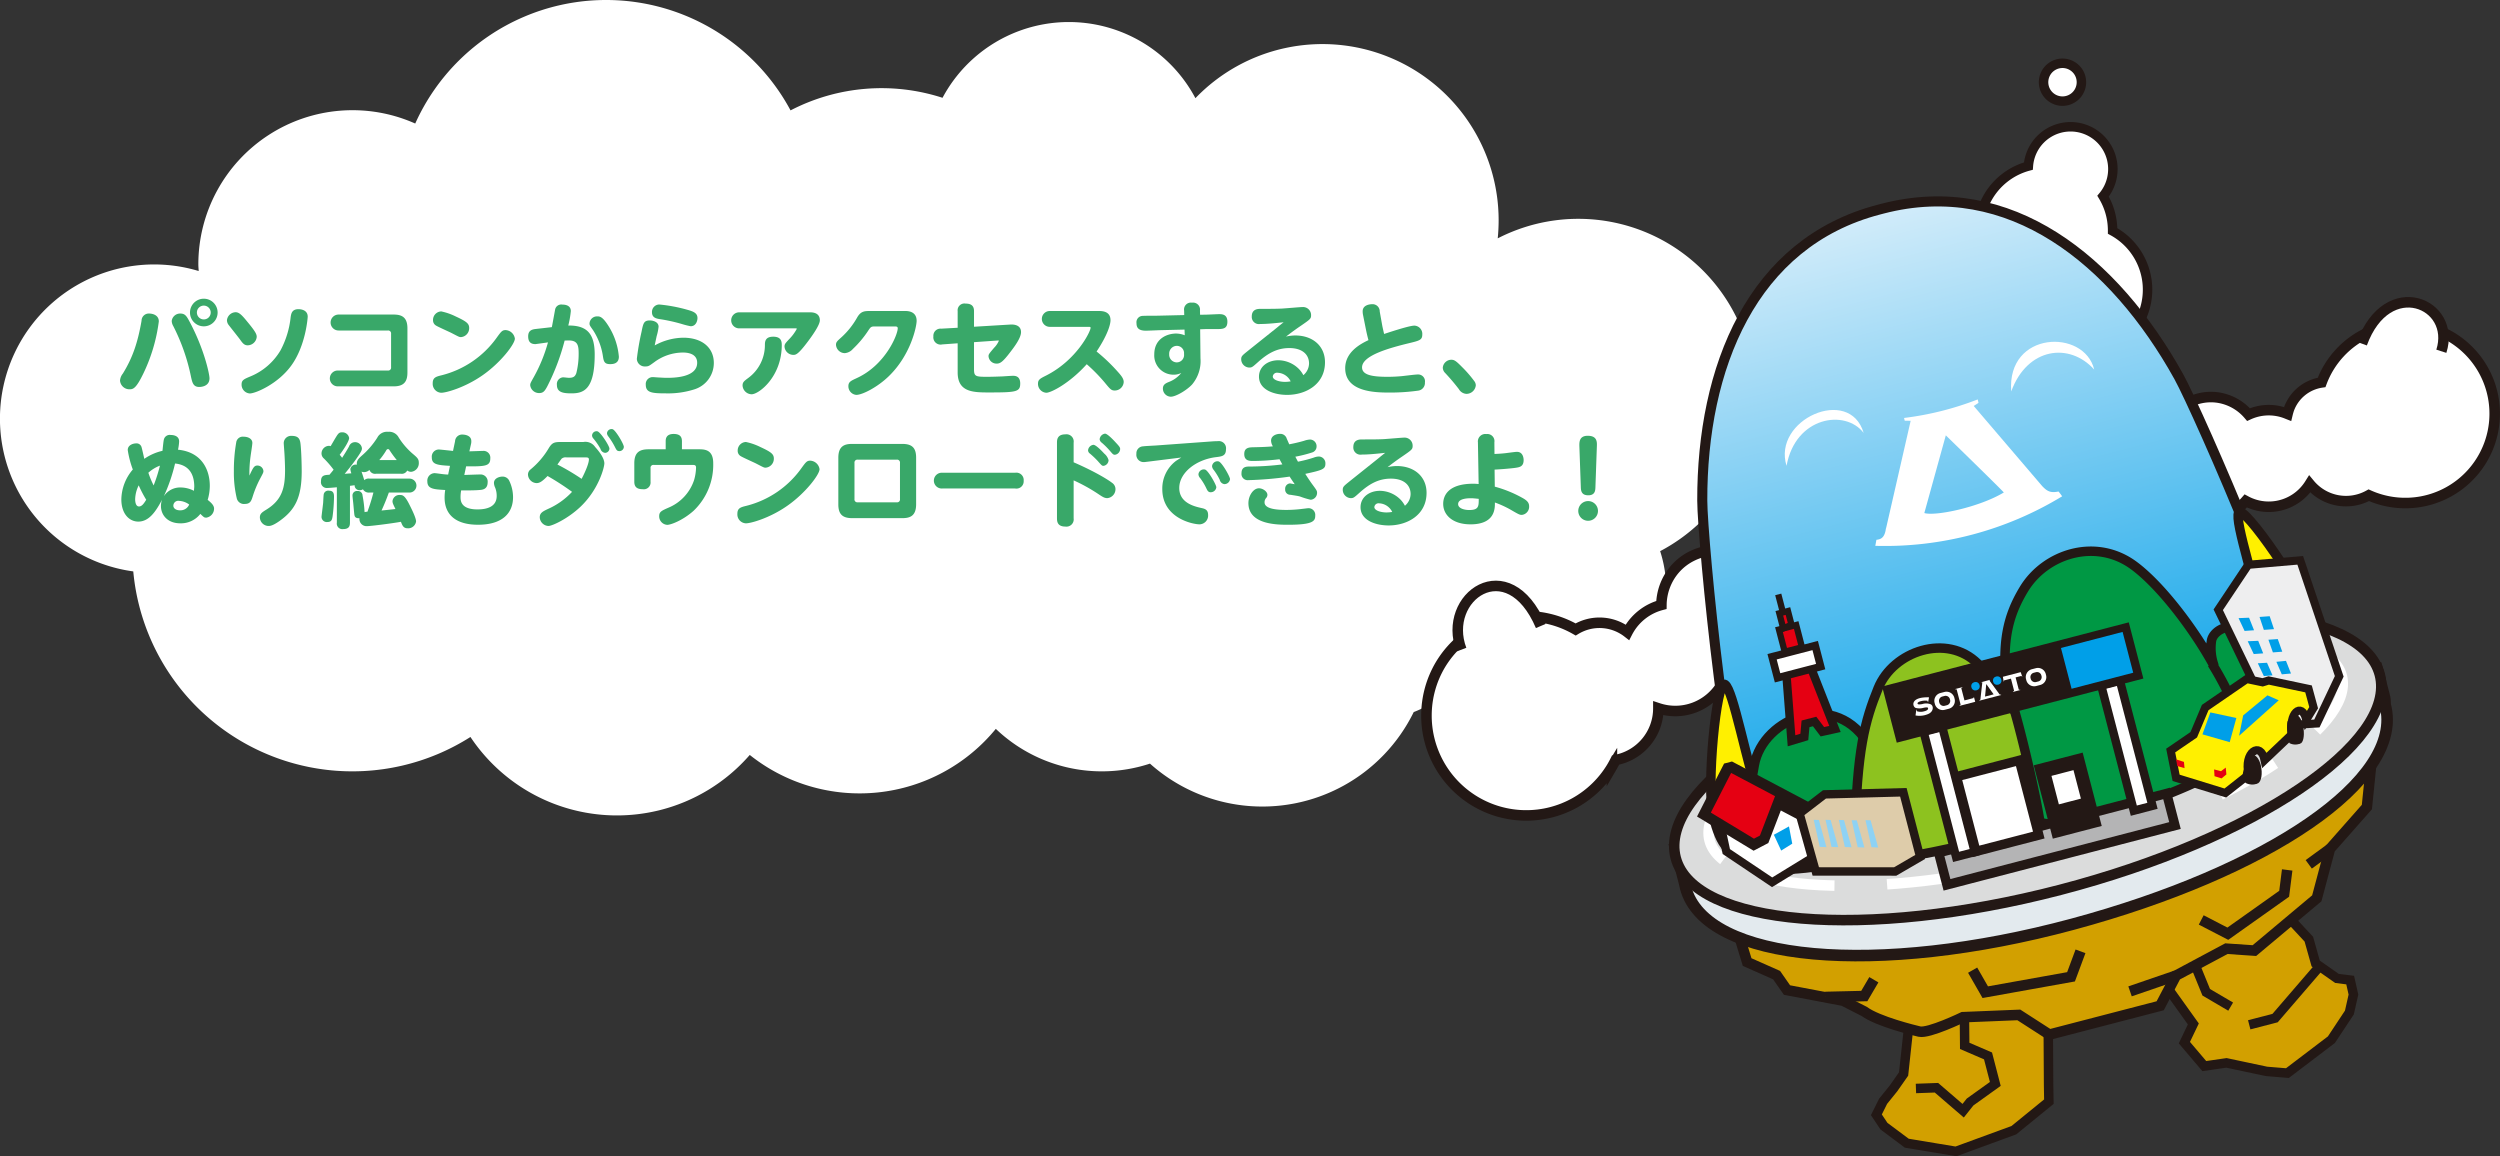 <svg id="レイヤー_1" data-name="レイヤー 1" xmlns="http://www.w3.org/2000/svg" xmlns:xlink="http://www.w3.org/1999/xlink" viewBox="0 0 689.274 318.792"><rect x="0" y="0" width="689.274" height="318.792" fill="#333333" stroke="none"/><defs><linearGradient id="linear-gradient" x1="603.891" y1="636.68" x2="603.891" y2="465.732" gradientTransform="matrix(0.968, -0.252, 0.252, 0.968, -174.689, 94.067)" gradientUnits="userSpaceOnUse"><stop offset="0" stop-color="#009fe8"/><stop offset="1" stop-color="#d2ecfa"/></linearGradient></defs><title>ベクトルスマートオブジェクト</title><path d="M492.137,444.094a48.558,48.558,0,0,0-70.782-43.224c0.162-1.626.249-3.278,0.249-4.954a48.577,48.577,0,0,0-83.601-33.693,39.489,39.489,0,0,0-69.723-.104,54.456,54.456,0,0,0-41.902,3.468,57.694,57.694,0,0,0-103.479,3.627,42.505,42.505,0,0,0-59.798,38.855c0,0.608.069,1.205,0.096,1.808A42.512,42.512,0,1,0,45.161,492.697a60.658,60.658,0,0,0,92.96,45.648,48.537,48.537,0,0,0,77.013,4.954,48.546,48.546,0,0,0,67.839-7.191,42.338,42.338,0,0,0,42.5,9.581A46.465,46.465,0,0,0,398.193,531.476a26.372,26.372,0,0,0,10.546-7.381,35.343,35.343,0,0,0,57.398-36.985A48.575,48.575,0,0,0,492.137,444.094Z" transform="translate(-8.416 -335.153)" style="fill:#fff"/><path d="M52.204,423.782a46.643,46.643,0,0,1-4.256,14.336c-1.988,4.116-2.8,4.368-3.808,4.368a2.601,2.601,0,0,1-2.632-2.408,3.485,3.485,0,0,1,.784-1.932c2.856-4.648,4.144-8.848,5.152-14.56a1.984,1.984,0,0,1,2.044-1.988C50.552,421.599,52.204,422.047,52.204,423.782Zm8.568,0.225c4.06,7.672,5.404,14.42,5.404,15.428,0,2.408-2.632,2.408-2.828,2.408-1.624,0-1.904-1.177-2.24-2.66A54.471,54.471,0,0,0,56.18,425.043a3.073,3.073,0,0,1-.42-1.4,2.336,2.336,0,0,1,2.352-2.044C59.484,421.599,59.876,422.326,60.772,424.007Zm7.644-2.688a3.808,3.808,0,1,1-3.808-3.808A3.812,3.812,0,0,1,68.416,421.319Zm-5.712,0a1.904,1.904,0,1,0,1.904-1.904A1.888,1.888,0,0,0,62.704,421.319Z" transform="translate(-8.416 -335.153)" style="fill:#39a869"/><path d="M73.373,421.235c1.12,0,1.988,1.091,3.724,3.219,1.848,2.269,2.1,2.94,2.1,3.584a2.547,2.547,0,0,1-2.492,2.324c-0.98,0-1.456-.672-2.128-1.624-0.476-.644-2.66-3.388-3.108-3.976a2.139,2.139,0,0,1-.476-1.372A2.473,2.473,0,0,1,73.373,421.235Zm1.652,19.908c0-1.176.644-1.456,2.38-2.185a17.237,17.237,0,0,0,8.344-7.195,24.856,24.856,0,0,0,2.8-9.156c0.14-.952.336-2.211,2.156-2.211,0.42,0,2.548.084,2.548,2.072,0,0.14-.476,7.924-4.564,13.523-3.724,5.097-9.884,7.645-11.396,7.645A2.432,2.432,0,0,1,75.024,441.143Z" transform="translate(-8.416 -335.153)" style="fill:#39a869"/><path d="M116.94,421.879c2.212,0,3.808.699,3.808,3.808v12.18c0,2.66-1.12,3.809-3.808,3.809h-15.4a2.184,2.184,0,1,1,0-4.368h13.804a0.789,0.789,0,0,0,.896-0.896V427.171a0.799,0.799,0,0,0-.896-0.896H101.764a2.198,2.198,0,0,1,0-4.396h15.176Z" transform="translate(-8.416 -335.153)" style="fill:#39a869"/><path d="M150.372,428.515c0,1.483-3.892,6.607-8.876,10.08-4.872,3.416-10.08,4.844-11.396,4.844a2.45,2.45,0,0,1-2.38-2.632c0-1.596.952-1.82,2.548-2.212A26.629,26.629,0,0,0,145.276,428.375c1.316-1.82,1.596-2.213,2.548-2.213A2.733,2.733,0,0,1,150.372,428.515Zm-16.296-6.104c2.968,1.372,3.696,1.96,3.696,3.164a2.463,2.463,0,0,1-2.24,2.521c-0.476,0-.504-0.028-2.716-1.176-0.672-.336-3.64-1.652-4.2-2.017a1.667,1.667,0,0,1-.812-1.483,2.352,2.352,0,0,1,2.268-2.408A16.735,16.735,0,0,1,134.076,422.41Z" transform="translate(-8.416 -335.153)" style="fill:#39a869"/><path d="M160.564,425.351c0.168-.784.896-4.844,0.924-4.956a1.727,1.727,0,0,1,1.988-1.26c0.364,0,2.324,0,2.324,1.792a26.827,26.827,0,0,1-.7,3.976c5.264-.056,7.28,2.353,7.28,8.008,0,9.828-3.192,10.696-6.44,10.696-2.324,0-3.976-.308-3.976-2.324a1.856,1.856,0,0,1,1.708-2.1c0.252,0,1.344.14,1.568,0.14,1.316,0,1.736-.392,2.072-1.288a21.643,21.643,0,0,0,.644-5.403c0-2.212-.252-3.612-2.716-3.612-0.476,0-.952.028-1.148,0.028a61.304,61.304,0,0,1-4.872,12.796c-0.56.979-.952,1.68-2.128,1.68a2.456,2.456,0,0,1-2.492-2.128c0-.532.056-0.616,0.98-2.268a43.022,43.022,0,0,0,3.92-9.576c-0.364.056-3.388,0.476-3.472,0.476-1.484,0-1.988-.84-1.988-2.156,0-1.792,1.316-1.932,2.324-2.044Zm15.848,0.056a18.761,18.761,0,0,1,2.632,8.092c0,2.045-1.82,2.045-2.436,2.045-1.652,0-1.764-.841-2.016-2.521a18.069,18.069,0,0,0-2.66-6.832c-0.896-1.26-.98-1.399-0.98-1.848a2.068,2.068,0,0,1,2.156-1.96C173.808,422.383,174.62,422.438,176.412,425.406Z" transform="translate(-8.416 -335.153)" style="fill:#39a869"/><path d="M196.824,428.263c5.124,0,8.4,2.716,8.4,6.972a7.609,7.609,0,0,1-5.404,7.28,23.818,23.818,0,0,1-7.84,1.092c-3.752,0-5.516-.168-5.516-2.38a1.906,1.906,0,0,1,1.96-2.1c0.28,0,1.484.111,1.736,0.111,0.196,0,1.148.084,2.128,0.084,1.624,0,8.344,0,8.344-4.144,0-2.772-3.136-2.828-3.976-2.828a13.31,13.31,0,0,0-7.812,2.632c-1.428,1.036-1.624,1.204-2.464,1.204a2.18,2.18,0,0,1-2.38-2.1,70.529,70.529,0,0,1,1.288-7.42c0.476-2.353.616-3.164,2.296-3.164,0.868,0,2.408.392,2.408,1.735a14.213,14.213,0,0,1-.532,2.604c-0.028.168-.308,1.372-0.532,2.548A16.673,16.673,0,0,1,196.824,428.263Zm-6.636-9.156a42.882,42.882,0,0,1,7.84,1.484c1.708,0.476,2.688.952,2.688,2.268,0,0.672-.364,2.24-1.876,2.24a22.126,22.126,0,0,1-2.436-.616,46.083,46.083,0,0,0-6.272-1.372c-0.868-.168-1.96-0.42-1.96-1.875A2.042,2.042,0,0,1,190.188,419.107Z" transform="translate(-8.416 -335.153)" style="fill:#39a869"/><path d="M231.712,421.263c0.588,0,2.744,0,2.744,2.212,0,1.26-1.988,4.088-3.248,5.768-2.8,3.752-3.416,3.752-4.088,3.752a2.454,2.454,0,0,1-2.408-2.268c0-.7.224-0.924,1.316-2.1a12.386,12.386,0,0,0,2.072-2.801c0-.14-0.168-0.14-0.252-0.14h-15.624a2.212,2.212,0,1,1,0-4.424H231.712Zm-18.564,20.188c0-.924.42-1.231,1.624-2.128a11.256,11.256,0,0,0,4.536-8.987c0-.925.028-2.353,2.296-2.353,2.212,0,2.352,1.344,2.352,2.296,0,8.736-6.3,13.58-8.316,13.58A2.561,2.561,0,0,1,213.148,441.45Z" transform="translate(-8.416 -335.153)" style="fill:#39a869"/><path d="M257.976,420.899c0.616,0,3.164,0,3.164,2.715,0,1.568-1.624,9.408-7.672,15.26-3.108,3.024-7.28,5.152-8.96,5.152a2.378,2.378,0,0,1-2.184-2.38c0-1.204.672-1.484,2.296-2.24,7.896-3.611,11.312-11.956,11.312-13.748,0-.504-0.476-0.504-0.868-0.504h-5.264c-1.232,0-1.288.084-2.072,1.26a28.284,28.284,0,0,1-4.172,4.956,3.303,3.303,0,0,1-2.212,1.148,2.452,2.452,0,0,1-2.436-2.296c0-.729.308-1.008,1.4-1.988a21.721,21.721,0,0,0,4.48-5.628c1.008-1.68,1.988-1.708,3.64-1.708h9.548Z" transform="translate(-8.416 -335.153)" style="fill:#39a869"/><path d="M276.96,436.971c0,1.96.448,2.071,3.584,2.071,1.624,0,3.5-.084,4.284-0.111,0.476-.028,2.464-0.168,2.884-0.168,0.7,0,1.988.14,1.988,2.128,0,2.324-1.12,2.464-8.708,2.464-4.34,0-8.54-.112-8.54-5.516v-8.036l-4.256.308a1.999,1.999,0,0,1-2.436-2.212,1.958,1.958,0,0,1,2.156-2.128l4.536-.252v-4.592a1.874,1.874,0,0,1,2.184-2.072c1.708,0,2.324.756,2.324,2.072v4.312l9.268-.56c0.224,0,.84-0.057,1.008-0.057,0.476,0,2.688,0,2.688,2.101,0,1.624-1.876,4.088-2.884,5.404-2.156,2.855-2.884,3.275-3.836,3.275a2.206,2.206,0,0,1-2.24-2.016c0-.561.168-0.729,1.54-2.353a6.249,6.249,0,0,0,1.288-1.876c0-.14-0.056-0.14-0.448-0.111l-6.384.447v7.477Z" transform="translate(-8.416 -335.153)" style="fill:#39a869"/><path d="M297.848,425.267a2.184,2.184,0,0,1,0-4.368h13.412c0.952,0,3.332,0,3.332,2.547,0,1.316-.952,4.284-3.836,8.624a48.749,48.749,0,0,1,5.712,5.433c1.036,1.147,1.765,2.016,1.765,2.968a2.48,2.48,0,0,1-2.437,2.352c-0.979,0-1.26-.336-2.716-2.1a46.099,46.099,0,0,0-5.04-5.152c-4.704,5.236-9.828,7.868-11.144,7.868a2.451,2.451,0,0,1-2.296-2.464c0-1.148.532-1.428,2.324-2.324,8.343-4.256,12.18-12.096,12.18-13.132,0-.252-0.253-0.252-0.645-0.252H297.848Z" transform="translate(-8.416 -335.153)" style="fill:#39a869"/><path d="M339.399,433.919a10.006,10.006,0,0,1-2.323,7.252c-1.513,1.624-4.509,3.359-5.853,3.359A2.235,2.235,0,0,1,329.04,442.263c0-1.092.812-1.456,1.624-1.792a7.998,7.998,0,0,0,3.443-2.492,4.71,4.71,0,0,1-2.323.476,5.295,5.295,0,0,1-5.124-5.6c0-4.479,3.752-5.74,5.991-5.74a6.699,6.699,0,0,1,2.408.477l-0.056-1.568-6.972.168c-0.588.028-3.388,0.14-3.64,0.14-2.156,0-2.633-.896-2.633-2.1a1.749,1.749,0,0,1,1.792-1.988c0.7-.056,3.668-0.027,4.284-0.056l7.084-.168-0.028-1.232a1.897,1.897,0,0,1,2.185-2.184,1.92,1.92,0,0,1,2.184,2.156l0.028,1.176,1.54-.028c0.588,0,3.191-.14,3.695-0.14,0.756,0,2.296,0,2.296,2.072,0,2.044-1.287,2.044-3.136,2.044h-2.828l-1.54.056Zm-6.523-3.416a2.148,2.148,0,0,0-2.101,2.296,2.124,2.124,0,0,0,2.101,2.268,2.047,2.047,0,0,0,1.988-2.324A2.017,2.017,0,0,0,332.876,430.503Z" transform="translate(-8.416 -335.153)" style="fill:#39a869"/><path d="M355.864,424.482a1.977,1.977,0,0,1-2.324-2.072c0-2.1,1.765-2.1,2.437-2.1,1.987,0,4.396,0,5.936-.084,1.344-.084,5.096-0.42,5.685-0.42a2.222,2.222,0,0,1,2.296,2.296c0,0.924-.28,1.12-2.716,2.8-1.933,1.316-2.66,1.876-4.2,3.052a11.8,11.8,0,0,1,2.576-.308c4.703,0,8.176,2.828,8.176,7.392,0,6.076-5.265,8.988-10.473,8.988-3.416,0-7.728-1.315-7.728-5.04,0-2.716,2.38-4.508,5.348-4.508a8.107,8.107,0,0,1,5.74,2.492,7.453,7.453,0,0,1,1.148,1.624,4.307,4.307,0,0,0,1.567-3.221c0-2.464-1.848-4.256-5.432-4.256-3.36,0-5.908,1.429-8.568,3.809-1.567,1.399-1.735,1.567-2.491,1.567a2.306,2.306,0,0,1-2.213-2.296c0-.84.309-1.063,1.904-2.352,1.288-1.036,6.944-5.544,8.092-6.468,0.561-.477,1.624-1.316,1.708-1.372C360.177,424.23,357.908,424.482,355.864,424.482Zm4.788,13.44a1.158,1.158,0,0,0-1.316,1.035c0,0.952,1.792,1.484,3.389,1.484a10.077,10.077,0,0,0,1.54-.14A4.202,4.202,0,0,0,360.652,437.923Z" transform="translate(-8.416 -335.153)" style="fill:#39a869"/><path d="M389.548,425.099c0.057,0.28.309,1.399,0.477,2.128,0.224-.056,6.775-2.296,8.344-2.296a2.278,2.278,0,0,1,2.185,2.464c0,1.484-.784,1.68-3.557,2.352-5.403,1.316-13.048,3.389-13.048,6.692,0,2.1,2.772,2.604,7.028,2.604,1.428,0,2.8-.084,3.752-0.168,0.672-.056,3.836-0.476,4.563-0.476a1.888,1.888,0,0,1,1.988,2.184,2.136,2.136,0,0,1-1.82,2.269,55.669,55.669,0,0,1-7.979.532c-3.92,0-12.18-.141-12.18-6.721,0-4.424,4.144-6.664,6.411-7.728-0.252-.924-0.476-1.876-0.672-2.828l-0.812-4.06a4.996,4.996,0,0,1-.112-1.064c0-1.876,2.269-1.96,2.632-1.96a1.97,1.97,0,0,1,2.072,2.016Z" transform="translate(-8.416 -335.153)" style="fill:#39a869"/><path d="M412.704,443.746a2.574,2.574,0,0,1-2.071-1.315,58.249,58.249,0,0,0-3.78-4.452,2.104,2.104,0,0,1-.645-1.484,2.392,2.392,0,0,1,2.353-2.155c0.784,0,1.26.279,2.912,1.96a32.347,32.347,0,0,1,3.388,3.892,1.99,1.99,0,0,1,.448,1.176A2.599,2.599,0,0,1,412.704,443.746Z" transform="translate(-8.416 -335.153)" style="fill:#39a869"/><path d="M46.548,478.963c-2.436,0-4.676-2.072-4.676-6.133a13.005,13.005,0,0,1,3.164-8.231,26.348,26.348,0,0,1-1.4-5.376c0-1.4,1.54-1.82,2.268-1.82a1.424,1.424,0,0,1,1.54,1.036c0.14,0.448.644,2.716,0.756,3.22a14.282,14.282,0,0,1,5.012-2.212c0.056-.447.252-2.66,0.392-3.136a1.66,1.66,0,0,1,1.876-1.232c0.42,0,2.324.057,2.324,1.792a14.277,14.277,0,0,1-.308,2.269c6.776,0.672,8.764,5.824,8.764,9.939a13.539,13.539,0,0,1-.588,3.893c0.84,0.672,1.764,1.456,1.764,2.408a2.518,2.518,0,0,1-2.128,2.491c-0.56,0-.616-0.027-1.652-1.036a6.8,6.8,0,0,1-5.516,2.604c-3.612,0-5.348-2.38-5.348-4.76a5.11,5.11,0,0,1,.308-1.765C51.364,476.219,49.488,478.963,46.548,478.963Zm0.112-9.996a9.062,9.062,0,0,0-.98,3.808c0,0.448.056,2.016,1.064,2.016,0.812,0,1.372-.867,1.988-1.848A32.943,32.943,0,0,1,46.66,468.967Zm2.66-3.473a25.225,25.225,0,0,0,1.456,3.5,42.657,42.657,0,0,0,1.736-5.46A9.892,9.892,0,0,0,49.32,465.494Zm8.904,4.061a7.997,7.997,0,0,1,3.668.924c0-.168.084-0.98,0.084-1.12,0-3.528-1.484-6.02-5.292-6.412a47.447,47.447,0,0,1-3.108,9.044A5.35,5.35,0,0,1,58.224,469.555ZM57.833,473.25a1.364,1.364,0,0,0-1.624,1.316c0,0.784.784,1.288,1.82,1.288a2.609,2.609,0,0,0,2.548-1.596A5.127,5.127,0,0,0,57.833,473.25Z" transform="translate(-8.416 -335.153)" style="fill:#39a869"/><path d="M79.392,463.507a1.66,1.66,0,0,1,1.652,1.512c0,0.392-.084.56-0.952,2.184a29,29,0,0,0-1.988,4.788c-0.392,1.232-.672,2.101-2.184,2.101a2.02,2.02,0,0,1-2.24-1.624,30.458,30.458,0,0,1-.784-7.364,44.352,44.352,0,0,1,.644-7.924,1.825,1.825,0,0,1,2.044-1.624c1.26,0,2.408.588,2.408,1.708,0,0.56-.42,3.08-0.476,3.584a34.757,34.757,0,0,0-.336,5.432C78.216,464.066,78.496,463.507,79.392,463.507Zm11.9-5.796c0.252,2.436.308,6.384,0.308,7.336,0,7.14-1.736,10.64-6.076,13.72-1.96,1.4-2.716,1.4-3.052,1.4a2.425,2.425,0,0,1-2.408-2.353c0-1.036.616-1.428,1.792-2.156,4.424-2.716,5.152-6.16,5.152-10.892,0-1.092-.084-3.5-0.196-4.984-0.112-1.567-.168-2.268-0.168-2.464a2.026,2.026,0,0,1,2.212-1.988C90.816,455.33,91.152,456.311,91.292,457.711Z" transform="translate(-8.416 -335.153)" style="fill:#39a869"/><path d="M101.289,469.498c-1.232.112-2.212,0.196-2.688,0.196a1.597,1.597,0,0,1-1.68-1.848c0-1.68.98-1.736,2.324-1.792,0.28-.336.56-0.645,1.148-1.4a26.878,26.878,0,0,0-2.66-3.08,1.81,1.81,0,0,1-.672-1.372,2.129,2.129,0,0,1,1.988-2.128,1.925,1.925,0,0,1,.532.084c0.196-.336,1.176-2.016,1.4-2.38,0.7-1.147.952-1.428,1.708-1.428a1.879,1.879,0,0,1,1.988,1.568c0,0.951-1.848,3.64-2.604,4.619,0.308,0.364.448,0.532,0.672,0.841,0.84-1.316,1.344-2.128,1.904-3.137a1.713,1.713,0,0,1,1.54-1.176,1.899,1.899,0,0,1,2.016,1.68c0,0.364,0,.673-1.204,2.408-1.12,1.652-2.268,3.08-3.556,4.648,0.252-.028,1.54-0.141,1.848-0.141a4.395,4.395,0,0,1-.28-1.176,1.491,1.491,0,0,1,1.792-1.204c-0.14-1.12.504-1.708,1.26-2.407a22.46,22.46,0,0,0,4.368-5.04,3,3,0,0,1,2.996-1.624,2.945,2.945,0,0,1,2.912,1.567,20.084,20.084,0,0,0,3.696,4.34c1.428,1.204,1.848,1.568,1.848,2.604a2.376,2.376,0,0,1-2.1,2.52,1.729,1.729,0,0,1-1.092-.363,1.693,1.693,0,0,1-1.764.896h-6.832a1.638,1.638,0,0,1-1.82-1.063,2.188,2.188,0,0,1-1.456.615,2.087,2.087,0,0,1-.728-0.14c0.28,0.812.616,1.904,0.756,2.352a1.77,1.77,0,0,1,1.484-.42h10.892a1.92,1.92,0,1,1,0,3.836h-5.6c-0.7,1.933-1.204,3.164-2.016,4.956,2.436-.252,2.716-0.279,3.836-0.42-0.728-1.483-.812-1.708-0.812-2.184a1.909,1.909,0,0,1,2.044-1.68c0.784,0,1.372.14,2.66,2.743,0.56,1.12,1.792,3.557,1.792,4.564a2.196,2.196,0,0,1-2.324,1.876c-1.148,0-1.456-.756-1.848-1.792-2.072.392-8.316,1.204-9.464,1.204a1.942,1.942,0,0,1-1.96-2.185c-1.008.028-1.288-.308-1.4-0.896-0.056-.224-0.28-2.856-0.336-3.388-0.028-.28-0.196-1.652-0.196-1.96a1.213,1.213,0,0,1,1.344-1.261,1.289,1.289,0,0,1,1.428,1.232,33.813,33.813,0,0,1,.56,4.592,2.934,2.934,0,0,1,.784-0.112,49.456,49.456,0,0,0,1.652-5.292h-1.036a1.846,1.846,0,0,1-1.848-.896,1.62,1.62,0,0,1-.952.252,1.328,1.328,0,0,1-1.344-1.372c-0.56.084-.868,0.112-1.288,0.168v10.164c0,1.036-.336,1.765-1.904,1.765a1.529,1.529,0,0,1-1.708-1.765V469.498Zm-0.784,2.744a45.383,45.383,0,0,1-.392,5.292c-0.14.812-.252,1.54-1.4,1.54a1.448,1.448,0,0,1-1.652-1.399c0-.252.392-3.248,0.448-3.864,0.028-.336.084-1.876,0.14-2.184a1.263,1.263,0,0,1,1.54-1.177C100.504,470.45,100.504,471.515,100.504,472.242Zm17.304-10.248a28.81,28.81,0,0,1-1.988-2.716,0.525,0.525,0,0,0-.448-0.308,0.659,0.659,0,0,0-.504.42,19.172,19.172,0,0,1-1.876,2.604h4.816Z" transform="translate(-8.416 -335.153)" style="fill:#39a869"/><path d="M136.428,466.11c0.672-.028,3.724-0.14,4.34-0.14a1.952,1.952,0,0,1,2.1,2.128c0,1.988-1.456,2.1-2.296,2.156-1.652.14-4.004,0.111-5.012,0.111a9.629,9.629,0,0,0-.168,1.849c0,1.063.14,3.388,4.676,3.388,2.52,0,5.292-.672,5.292-3.724a6.046,6.046,0,0,0-.42-2.269,3.326,3.326,0,0,1-.336-1.288c0-1.372,1.596-1.764,2.296-1.764a2.002,2.002,0,0,1,1.96,1.231,10.502,10.502,0,0,1,1.008,4.425c0,4.396-2.912,7.616-9.66,7.616-6.272,0-9.212-2.912-9.212-7.448a12.814,12.814,0,0,1,.168-2.128c-3.192-.196-4.928-0.28-4.928-2.408a2.063,2.063,0,0,1,1.988-2.24c0.336,0,1.82.224,2.1,0.252,0.7,0.084.98,0.112,1.652,0.14l0.504-2.407c-3.668-.196-5.012-0.448-5.012-2.353a1.96,1.96,0,0,1,1.904-2.155c0.392,0,3.332.336,3.948,0.392l0.56-2.66a1.934,1.934,0,0,1,2.044-1.848c0.644,0,2.436.224,2.436,1.792a2.836,2.836,0,0,1-.084.84l-0.448,1.988c0.588,0,3.192-.112,3.724-0.112a1.864,1.864,0,0,1,2.044,2.044c0,2.184-1.428,2.24-6.664,2.212Z" transform="translate(-8.416 -335.153)" style="fill:#39a869"/><path d="M169.272,457.011a3.233,3.233,0,0,1,3.22,1.372c0.476,0.531,2.548,2.8,2.548,4.536,0,1.035-1.512,7.084-6.496,11.871-3.556,3.416-7.924,5.377-8.904,5.377a2.498,2.498,0,0,1-2.408-2.381c0-1.204.812-1.624,2.296-2.323a20.261,20.261,0,0,0,6.608-4.704,71.683,71.683,0,0,0-6.748-4.368c-1.4,1.428-2.156,1.96-3.024,1.96a2.469,2.469,0,0,1-2.38-2.353,1.796,1.796,0,0,1,.728-1.428,22.269,22.269,0,0,0,4.984-5.824c0.98-1.624,1.596-1.735,3.584-1.735h5.992Zm-4.62,4.256a1.724,1.724,0,0,0-1.372.336c-0.14.14-1.092,1.512-1.176,1.624a64.503,64.503,0,0,1,6.664,3.948c0.784-1.456,2.016-4.145,2.016-5.349,0-.56-0.476-0.56-0.924-0.56h-5.208Zm11.788-2.437a1.207,1.207,0,0,1-1.204,1.177,1.483,1.483,0,0,1-1.26-1.093,17.643,17.643,0,0,0-1.932-2.827,1.354,1.354,0,0,1-.392-0.868,1.229,1.229,0,0,1,1.484-1.148C174.004,454.295,176.44,458.103,176.44,458.83Zm3.976-.476a1.212,1.212,0,0,1-1.232,1.176c-0.672,0-.812-0.336-1.232-1.147a19.708,19.708,0,0,0-1.82-2.912,1.618,1.618,0,0,1-.364-0.84,1.254,1.254,0,0,1,1.54-1.148C178.148,453.734,180.416,457.599,180.416,458.354Z" transform="translate(-8.416 -335.153)" style="fill:#39a869"/><path d="M191.952,456.843c0-.532,0-2.044,2.184-2.044,1.848,0,2.296.868,2.296,2.044v2.184h4.844c1.792,0,3.78.364,3.78,3.836a17.477,17.477,0,0,1-5.46,13.16c-2.94,2.604-6.216,3.836-7.224,3.836a2.356,2.356,0,0,1-2.212-2.408c0-1.176.644-1.483,2.548-2.323a12.499,12.499,0,0,0,7.084-7.645,13.515,13.515,0,0,0,.532-3.388c0-.756-0.448-0.756-1.036-0.756H188.676a0.777,0.777,0,0,0-.896.896v3.752a1.873,1.873,0,0,1-2.184,2.044c-1.54,0-2.296-.616-2.296-2.044v-5.096c0-3.052,1.484-3.864,3.948-3.864h4.704v-2.184Z" transform="translate(-8.416 -335.153)" style="fill:#39a869"/><path d="M234.372,464.515c0,1.483-3.892,6.607-8.876,10.08-4.872,3.416-10.08,4.844-11.396,4.844a2.45,2.45,0,0,1-2.38-2.632c0-1.596.952-1.82,2.548-2.212A26.629,26.629,0,0,0,229.276,464.375c1.316-1.82,1.596-2.213,2.548-2.213A2.733,2.733,0,0,1,234.372,464.515Zm-16.296-6.104c2.968,1.372,3.696,1.96,3.696,3.164a2.463,2.463,0,0,1-2.24,2.521c-0.476,0-.504-0.028-2.716-1.176-0.672-.336-3.64-1.652-4.2-2.017a1.667,1.667,0,0,1-.812-1.483,2.352,2.352,0,0,1,2.268-2.408A16.735,16.735,0,0,1,218.076,458.41Z" transform="translate(-8.416 -335.153)" style="fill:#39a869"/><path d="M261,474.202c0,3.248-1.736,3.809-3.808,3.809h-13.832c-2.856,0-3.808-1.288-3.808-3.809V461.351c0-3.248,1.736-3.808,3.808-3.808h13.832c2.772,0,3.808,1.176,3.808,3.808v12.852Zm-16.996-1.456a0.788,0.788,0,0,0,.896.896h10.752a0.778,0.778,0,0,0,.896-0.896v-9.968a0.799,0.799,0,0,0-.896-0.896h-10.752a0.799,0.799,0,0,0-.896.896v9.968Z" transform="translate(-8.416 -335.153)" style="fill:#39a869"/><path d="M288.3,465.494a2.031,2.031,0,0,1,2.352,2.212,2.002,2.002,0,0,1-2.352,2.129H268.252a2.178,2.178,0,1,1,0-4.341h20.048Z" transform="translate(-8.416 -335.153)" style="fill:#39a869"/><path d="M304.428,478.038a2.006,2.006,0,0,1-2.268,2.297c-2.184,0-2.324-1.372-2.324-2.297V457.207c0-.673,0-2.297,2.296-2.297a2.002,2.002,0,0,1,2.296,2.297v5.403c6.496,2.828,9.94,5.124,10.584,5.656a2.104,2.104,0,0,1,.952,1.708,2.482,2.482,0,0,1-2.24,2.52c-0.84,0-1.344-.363-2.771-1.315a46.854,46.854,0,0,0-6.524-3.584v10.443Zm8.429-17.836a3.673,3.673,0,0,1,1.203,1.82,1.626,1.626,0,0,1-1.371,1.568c-0.448,0-.477-0.057-1.624-1.345a23.758,23.758,0,0,0-2.156-2.044,1.139,1.139,0,0,1-.504-0.867,1.674,1.674,0,0,1,1.483-1.54C310.532,457.795,312.1,459.362,312.856,460.202Zm3.22-2.995c1.063,1.119,1.176,1.371,1.176,1.764a1.652,1.652,0,0,1-1.456,1.567c-0.448,0-.644-0.252-1.176-0.867a22.029,22.029,0,0,0-2.408-2.437,1.407,1.407,0,0,1-.616-0.952,1.729,1.729,0,0,1,1.484-1.567C313.724,454.715,315.32,456.366,316.076,457.207Z" transform="translate(-8.416 -335.153)" style="fill:#39a869"/><path d="M324.896,462.442c-0.757.084-.841,0.112-1.093,0.112a1.999,1.999,0,0,1-2.071-2.269,1.917,1.917,0,0,1,1.848-2.071c0.532-.084,2.912-0.196,3.388-0.225l16.156-1.176s0.7-.028,1.092-0.028a1.969,1.969,0,0,1,2.212,2.24c0,1.82-1.092,1.96-2.66,2.156-5.571.644-10.22,4.312-10.22,8.512,0,4.145,4.228,5.096,6.076,5.517,0.896,0.195,1.876.42,1.876,1.903a2.417,2.417,0,0,1-2.353,2.604c-1.792,0-10.275-1.652-10.275-9.716a9.536,9.536,0,0,1,3.611-7.645c0.225-.196,1.4-0.896,1.624-1.063Zm18.871,7.056a1.55,1.55,0,0,1-1.567,1.372c-0.7,0-.925-0.531-1.232-1.176a15.978,15.978,0,0,0-1.652-2.716,1.654,1.654,0,0,1-.476-1.064,1.498,1.498,0,0,1,1.568-1.344,1.208,1.208,0,0,1,.279.057C341.556,464.906,343.768,468.826,343.768,469.498Zm3.78-2.239a1.553,1.553,0,0,1-1.568,1.372,1.51,1.51,0,0,1-1.26-1.177,16.698,16.698,0,0,0-1.652-2.716,1.782,1.782,0,0,1-.476-1.063,1.499,1.499,0,0,1,1.568-1.345,0.663,0.663,0,0,1,.279.057C345.336,462.667,347.548,466.587,347.548,467.259Z" transform="translate(-8.416 -335.153)" style="fill:#39a869"/><path d="M366.28,462.442a35.974,35.974,0,0,0,4.34-1.12,4.234,4.234,0,0,1,1.428-.308,1.868,1.868,0,0,1,1.792,2.016c0,1.484-.896,1.765-5.544,2.772,0.364,0.588,1.372,2.128,1.933,2.884,1.176,1.596,1.315,1.792,1.315,2.324a1.905,1.905,0,0,1-1.764,1.932,24.121,24.121,0,0,1-2.94-.896c-0.531-.168-1.651-0.309-2.632-0.477a1.407,1.407,0,0,1-1.456-1.54,1.455,1.455,0,0,1,1.316-1.596c0.084,0,1.26.224,1.316,0.224-0.169-.252-0.952-1.372-1.4-2.1a98.357,98.357,0,0,1-11.368.979,1.72,1.72,0,0,1-1.904-1.932c0-1.792,1.4-1.82,2.156-1.82a75.387,75.387,0,0,0,9.101-.588c-0.253-.476-0.673-1.231-0.784-1.428a63.018,63.018,0,0,1-7.252.476c-0.952,0-2.464,0-2.464-1.903,0-1.849,1.428-1.849,2.632-1.876,0.979-.028,3.332-0.057,5.264-0.252a3.13,3.13,0,0,1-.504-1.568c0-1.372,1.456-1.876,2.464-1.876a1.851,1.851,0,0,1,1.876,1.372c0.112,0.224.561,1.288,0.672,1.512,0.141-.027,2.128-0.392,4.116-0.979a5.623,5.623,0,0,1,1.624-.336,1.838,1.838,0,0,1,1.792,1.96,1.72,1.72,0,0,1-1.288,1.624,36.281,36.281,0,0,1-4.563,1.147C365.916,461.771,366,461.938,366.28,462.442Zm-3.248,13.3a34.251,34.251,0,0,0,4.368-.279c0.308-.028,1.568-0.196,1.764-0.196a1.853,1.853,0,0,1,1.876,2.044c0,1.456-.504,2.521-7.42,2.521-2.996,0-11.004,0-11.004-5.965,0-2.044,1.344-4.088,2.912-4.088,1.036,0,2.324.868,2.324,1.82a1.355,1.355,0,0,1-.28.784,1.722,1.722,0,0,0-.504,1.288C357.068,475.547,360.736,475.742,363.032,475.742Z" transform="translate(-8.416 -335.153)" style="fill:#39a869"/><path d="M383.864,460.482a1.977,1.977,0,0,1-2.324-2.072c0-2.1,1.765-2.1,2.437-2.1,1.987,0,4.396,0,5.936-.084,1.344-.084,5.096-0.42,5.685-0.42a2.221,2.221,0,0,1,2.296,2.296c0,0.924-.28,1.12-2.716,2.8-1.933,1.316-2.66,1.876-4.2,3.052a11.8,11.8,0,0,1,2.576-.308c4.703,0,8.176,2.828,8.176,7.392,0,6.076-5.265,8.988-10.473,8.988-3.416,0-7.728-1.315-7.728-5.04,0-2.716,2.38-4.508,5.348-4.508a8.107,8.107,0,0,1,5.74,2.492,7.453,7.453,0,0,1,1.148,1.624,4.307,4.307,0,0,0,1.567-3.221c0-2.464-1.848-4.256-5.432-4.256-3.36,0-5.908,1.429-8.568,3.809-1.567,1.399-1.735,1.567-2.491,1.567a2.306,2.306,0,0,1-2.213-2.296c0-.84.309-1.063,1.904-2.352,1.288-1.036,6.944-5.544,8.092-6.468,0.561-.477,1.624-1.316,1.708-1.372C388.177,460.23,385.908,460.482,383.864,460.482Zm4.788,13.44a1.158,1.158,0,0,0-1.316,1.035c0,0.952,1.792,1.484,3.389,1.484a10.077,10.077,0,0,0,1.54-.14A4.202,4.202,0,0,0,388.652,473.923Z" transform="translate(-8.416 -335.153)" style="fill:#39a869"/><path d="M420.544,469.33a33.551,33.551,0,0,1,7.784,3.192c1.064,0.616,1.68,1.204,1.68,2.184a2.256,2.256,0,0,1-2.016,2.408c-0.588,0-.868-0.14-3.22-1.512a28.113,28.113,0,0,0-4.2-1.904c0.028,1.681.028,6.021-6.72,6.021-4.816,0-7.532-2.492-7.532-5.656,0-2.072,1.176-5.544,8.316-5.544,0.447,0,.783.028,1.456,0.084l-0.196-11.452a2.061,2.061,0,0,1,2.324-2.324,1.971,1.971,0,0,1,2.212,2.269l0.027,3.22c0.504-.028,1.624-0.056,3.08-0.224,0.504-.057,2.66-0.364,3.108-0.364,1.596,0,1.848,1.596,1.848,2.268,0,1.792-1.12,1.96-2.156,2.128-1.315.196-4.172,0.421-5.852,0.505Zm-6.552,3.192c-0.644,0-3.556,0-3.556,1.624,0,1.148,1.651,1.624,3.052,1.624,2.632,0,2.632-1.036,2.632-3.08C415.504,472.635,414.692,472.522,413.992,472.522Z" transform="translate(-8.416 -335.153)" style="fill:#39a869"/><path d="M448.992,475.994a2.716,2.716,0,1,1-2.716-2.688A2.719,2.719,0,0,1,448.992,475.994Zm-5.124-17.724c-0.028-1.12-.112-2.968,2.296-2.968,2.632,0,2.576,1.735,2.521,2.968L448.292,469.414c-0.027.952-.084,2.297-1.987,2.297-1.96,0-2.017-1.4-2.044-2.297Z" transform="translate(-8.416 -335.153)" style="fill:#39a869"/><polygon points="592.985 265.906 604.723 282.312 602.254 287.462 607.745 293.932 613.86 293.046 624.9 295.392 630.666 295.866 642.792 286.65 647.754 279.155 648.865 274.217 647.965 270.218 644.322 269.756 638.456 265.641 636.573 258.943 632.458 254.512 628.966 252.461 627.009 251.982 622.459 246.958 617.11 244.828 604.572 248.65 595.784 253.898 592.545 261.507 592.985 265.906" style="fill:#d2a000;stroke:#231815;stroke-width:2.611px"/><polyline points="620.13 282.549 627.262 280.696 639.933 265.978" style="fill:#d2a000;stroke:#231815;stroke-width:2.611px"/><polyline points="604.767 264.971 608.278 273.577 615.017 277.535" style="fill:#d2a000;stroke:#231815;stroke-width:2.611px"/><polygon points="528.498 266.25 525.401 271.146 525.899 278.488 526.457 281.164 524.841 296.105 522.065 300.069 519.187 303.638 517.336 307.362 519.417 310.487 525.717 315.192 539.276 317.448 555.241 311.605 564.893 303.738 564.817 299.1 564.64 269.681 563.464 260.823 530.916 263.081 528.498 266.25" style="fill:#d2a000;stroke:#231815;stroke-width:2.611px"/><polyline points="528.242 300.102 533.901 299.9 541.261 306.237 543.172 303.833 550.126 298.849 548.117 291.125 541.687 288.357 541.592 278.227" style="fill:#d2a000;stroke:#231815;stroke-width:2.611px"/><path d="M486.107,587.275l4.01,13.126,8.121,3.601,2.869,4.117,15.521,2.946,5.763,2.941c3.841,2.813,13.872,5.242,15.219,5.563,2.55,0.604,11.992-3.966,11.992-3.966l15.43-.63,8.418,5.426,30.551-7.944,4.373-8.33,13.882-7.416,7.721,0.53,17.204-14.417,3.639-13.64,10.171-11.522,2.183-21.514Z" transform="translate(-8.416 -335.153)" style="fill:#d2a000;stroke:#231815;stroke-width:2.901px"/><path d="M665.906,527.593l-2.248-8.648-13.893-6.528c-19.703-6.765-53.2-5.875-89.307,3.85-34.538,9.306-63.041,24.425-77.518,39.534l-12.726,12.603,2.681,10.299c0.07,0.395.156,0.79,0.258,1.181,5.428,20.682,53.014,24.543,106.66,10.097,53.648-14.454,91.674-39.699,86.245-60.379C665.96,529.228,666.034,527.954,665.906,527.593Z" transform="translate(-8.416 -335.153)" style="fill:#e3eaee;stroke:#231815;stroke-width:3.189px"/><ellipse cx="567.489" cy="546.41" rx="100.294" ry="35.236" transform="translate(-127.679 -174.722) rotate(-14.578)" style="fill:#dbdcdc;stroke:#231815;stroke-width:2.901px"/><path d="M654.077,521.544c3.727,14.335-31.965,37.286-80.103,49.803-48.136,12.522-90.488,9.867-94.217-4.468-3.727-14.331,32.274-36.098,80.412-48.622C608.305,505.74,650.351,507.211,654.077,521.544Z" transform="translate(-8.416 -335.153)" style="fill:none;stroke:#fff;stroke-width:2.901px;stroke-dasharray:17.406,14.505"/><polyline points="543.874 267.484 547.355 273.557 571.001 269.314 573.614 262.288" style="fill:#d2a000;stroke:#231815;stroke-width:2.901px"/><polyline points="606.897 253.633 614.232 257.434 629.768 246.414 630.599 239.851" style="fill:#d2a000;stroke:#231815;stroke-width:2.901px"/><polyline points="503.278 274.87 514.002 274.617 516.639 270.125" style="fill:#d2a000;stroke:#231815;stroke-width:2.901px"/><line x1="642.402" y1="234.029" x2="636.543" y2="238.307" style="fill:#d2a000;stroke:#231815;stroke-width:2.901px"/><line x1="599.957" y1="268.972" x2="587.272" y2="273.327" style="fill:#d2a000;stroke:#231815;stroke-width:2.901px"/><path d="M679.883,426a24.635,24.635,0,0,0-31.378,14.593,11.34,11.34,0,0,0-9.018,7.393c-0.144.435-.267,0.86-0.374,1.302-0.228-.09-0.456-0.188-0.693-0.274a13.335,13.335,0,0,0-10.06.444,13.826,13.826,0,0,0-7.898-4.603c-8.135-1.523-16.118,4.678-17.843,13.852-1.714,9.176,3.478,17.843,11.617,19.364a14.533,14.533,0,0,0,13.365-4.796,12.953,12.953,0,0,0,1.848.823,13.325,13.325,0,0,0,15.781-5.487,12.976,12.976,0,0,0,16.286,3.083c0.581,0.263,1.174.498,1.781,0.716A24.642,24.642,0,1,0,679.883,426Z" transform="translate(-8.416 -335.153)" style="fill:#fff;stroke:#231815;stroke-width:2.901px"/><path d="M681.518,431.998c4.222-13.161-14.847-21.361-21.902-2.099" transform="translate(-8.416 -335.153)" style="fill:#fff;stroke:#231815;stroke-width:2.901px"/><path d="M405.467,518.561a27.522,27.522,0,0,1,37.372-9.86,12.637,12.637,0,0,1,13.017-.079,11.588,11.588,0,0,1,1.256.848c0.128-.249.263-0.49,0.407-0.732a14.805,14.805,0,0,1,8.958-6.791,15.389,15.389,0,0,1,3.496-9.602c5.9-7.114,17.183-7.486,25.208-.835,8.025,6.654,9.746,17.813,3.845,24.927a16.235,16.235,0,0,1-14.905,5.421,15.053,15.053,0,0,1-1,2.027,14.883,14.883,0,0,1-17.476,6.549,14.495,14.495,0,0,1-11.787,14.27c-0.316.639-.656,1.26-1.018,1.881A27.521,27.521,0,0,1,405.467,518.561Z" transform="translate(-8.416 -335.153)" style="fill:#fff;stroke:#231815;stroke-width:2.901px"/><path d="M411.339,514.27c-5.51-14.528,12.873-27.647,21.879-6.521" transform="translate(-8.416 -335.153)" style="fill:#fff;stroke:#231815;stroke-width:2.901px"/><path d="M590.886,398.831a18.768,18.768,0,0,0-.23-2.997,18.354,18.354,0,0,0-2.404-6.596,11.664,11.664,0,1,0-20.594-8.293,18.423,18.423,0,0,0-3.98,33.98,18.194,18.194,0,0,0,.23,2.99A18.42,18.42,0,1,0,590.886,398.831Z" transform="translate(-8.416 -335.153)" style="fill:#fff;stroke:#231815;stroke-width:2.611px"/><path d="M570.494,558.098c24.76-6.44,69.713-17.127,72.508-29.23,2.264-9.779-28.645-80.461-33.864-89.86-17.769-32.009-46.56-55.462-81.665-46.332l-0.983.258c-35.105,9.127-48.817,43.637-48.743,80.245,0.021,10.75,7.465,87.538,14.205,94.975,8.342,9.206,52.805-3.362,77.559-9.799Z" transform="translate(-8.416 -335.153)" style="stroke:#231815;stroke-width:2.776px;fill:url(#linear-gradient)"/><path d="M571.487,469.193L552.59,447.081l1.318-.851s-0.214-.958-0.225-0.953a83.967,83.967,0,0,1-20.298,5.11c-0.019,0,.186.767,0.186,0.767l1.634,0.014-6.93,30.281c-0.01.007,0.172-.916,0.174-0.914-0.351,2.604-1.13,3.285-2.69,3.446,0,0-.307,1.669-0.295,1.665A93.947,93.947,0,0,0,576.969,471.99a15.707,15.707,0,0,0-1.002-1.33C573.686,471.146,572.786,470.534,571.487,469.193ZM538.971,476.607l5.924-21.428s16.111,15.681,15.981,15.758C554.176,474.975,542.101,477.532,538.971,476.607Z" transform="translate(-8.416 -335.153)" style="fill:#fff"/><path d="M582.116,356.507a5.219,5.219,0,1,1-6.363-3.738A5.221,5.221,0,0,1,582.116,356.507Z" transform="translate(-8.416 -335.153)" style="fill:#fff;stroke:#231815;stroke-width:2.611px"/><path d="M494.548,559.518c-4.912-15.219-8.216-34.027-10.541-35.642-2.325-1.618-5.24,28.644-3.232,36.368,2.011,7.723,4.357,11.878,12.094,11.131C500.609,570.633,494.548,559.518,494.548,559.518Z" transform="translate(-8.416 -335.153)" style="fill:#fff000;stroke:#231815;stroke-width:2.611px"/><path d="M633.807,512.728c-3.125-15.681-9.404-33.717-8.163-36.263,1.242-2.543,18.531,22.46,20.54,30.186,2.011,7.728,1.978,12.492-5.138,15.614C633.928,525.387,633.807,512.728,633.807,512.728Z" transform="translate(-8.416 -335.153)" style="fill:#fff000;stroke:#231815;stroke-width:2.611px"/><path d="M519.58,572.121c-10.82,2.813-26.399,3.975-29.023,1.29s-0.037-18.536,1.548-27.357c2.36-13.129,22.844-21.342,31.925-4.936,9.081,16.409,13.761,21.449,11.078,24.071C532.418,567.818,528.145,569.892,519.58,572.121Z" transform="translate(-8.416 -335.153)" style="fill:#009844;stroke:#231815;stroke-width:2.611px"/><path d="M577.406,555.087c-2.885-6.305-14.435-27.728-23.662-36.928-8.546-8.523-23.367-3.499-27.524,6.789-3.629,8.974-5.821,16.795-6.391,40.882-0.216,6.679,2.978,6.952,13.944,5.573,6.135-.772,30.811-6.168,36.898-9.041C576.76,559.488,579.212,559.035,577.406,555.087Z" transform="translate(-8.416 -335.153)" style="fill:#8dc21f;stroke:#231815;stroke-width:2.611px"/><path d="M638.64,527.252c-1.244-2.339-6.8-13.075-10.073-16.825-4.066-4.657-9.967-1.744-10.427,1.43a14.218,14.218,0,0,0,.763,6.988c-5.305-9.827-14.651-22.272-22.258-27.836-10.448-7.646-24.304-3.196-30.223,6.591-4.578,7.577-6.117,14.7-4.703,27.45,1.711,2.515,7.551,26.587,9.134,36.747,0,0,1.639.953,6.207,0.293,24.541-3.552,48.499-16.255,54.92-21.782,3.464-1.311,6.319-4.619,7.579-5.47C642.167,533.071,639.033,527.991,638.64,527.252Z" transform="translate(-8.416 -335.153)" style="fill:#009844;stroke:#231815;stroke-width:2.611px"/><path d="M618.3,518.161a85.828,85.828,0,0,1,5.356,10.027" transform="translate(-8.416 -335.153)" style="fill:#009844;stroke:#231815;stroke-width:2.611px"/><rect x="543.02" y="561.941" width="64.953" height="9.141" transform="translate(-132.464 -172.089) rotate(-14.576)" style="fill:#b4b4b5;stroke:#231815;stroke-width:2.611px"/><rect x="543.159" y="535.696" width="5.323" height="35.617" transform="translate(-130.109 -180.036) rotate(-14.571)" style="fill:#fff;stroke:#231815;stroke-width:2.321px"/><rect x="592.154" y="522.954" width="5.322" height="35.616" transform="translate(-125.511 -167.771) rotate(-14.599)" style="fill:#fff;stroke:#231815;stroke-width:2.321px"/><rect x="529.27" y="516.364" width="68.17" height="13.922" transform="translate(-121.995 -176.517) rotate(-14.577)" style="fill:#231815;stroke:#231815;stroke-width:2.088px"/><rect x="577.543" y="511.51" width="17.554" height="11.616" transform="matrix(0.968, -0.252, 0.252, 0.968, -119.735, -170.949)" style="fill:#009fe8"/><circle cx="553.075" cy="524.354" r="1.164" transform="translate(-122.587 -179.067) rotate(-14.578)" style="fill:#009fe8"/><circle cx="559.067" cy="522.797" r="1.164" transform="translate(-122.002 -177.609) rotate(-14.578)" style="fill:#009fe8"/><path d="M559.588,526.424l-2.685-3.662,0.174-.046-0.03-.114-2.318.604,0.03,0.114,0.204-.056-0.504,4.471-0.002.002a0.413,0.413,0,0,1-.309.481l0.028,0.114,5.975-1.553-0.028-.114A0.465,0.465,0,0,1,559.588,526.424Zm-3.878.781,0.339-3.457,2.03,2.841Z" transform="translate(-8.416 -335.153)" style="fill:#fff"/><path d="M544.542,525.929l-1.16.3a2.23,2.23,0,0,0-1.574,2.732l0.07,0.274a2.231,2.231,0,0,0,2.706,1.623l1.16-.302a2.226,2.226,0,0,0,1.574-2.734l-0.07-.272A2.229,2.229,0,0,0,544.542,525.929Zm1.527,2.15a1.229,1.229,0,0,1-.858,1.506l-0.637.165a1.224,1.224,0,0,1-1.476-.9l-0.04-.151a1.222,1.222,0,0,1,.853-1.5l0.637-.165a1.224,1.224,0,0,1,1.481.893Z" transform="translate(-8.416 -335.153)" style="fill:#fff"/><path d="M569.75,519.373l-1.155.3a2.231,2.231,0,0,0-1.579,2.734l0.072,0.274a2.224,2.224,0,0,0,2.708,1.618l1.158-.3a2.231,2.231,0,0,0,1.574-2.734l-0.07-.274A2.23,2.23,0,0,0,569.75,519.373Zm1.53,2.153a1.228,1.228,0,0,1-.858,1.504l-0.635.163a1.225,1.225,0,0,1-1.481-.895l-0.042-.153a1.227,1.227,0,0,1,.86-1.5l0.633-.165a1.226,1.226,0,0,1,1.483.891Z" transform="translate(-8.416 -335.153)" style="fill:#fff"/><path d="M552.597,527.331a0.026,0.026,0,0,0-.021.035,0.505,0.505,0,0,1-.005.177,0.131,0.131,0,0,1-.084.084l-2.448.637-0.865-3.325a0.144,0.144,0,0,1,.065-0.119,1.86,1.86,0,0,1,.237-0.121c0.019-.012.025-0.016,0.021-0.035a0.351,0.351,0,0,1-.005-0.06l-2.036.53a0.385,0.385,0,0,1,.025.058c0.005,0.014.014,0.016,0.035,0.016a1.483,1.483,0,0,1,.265-0.007,0.122,0.122,0,0,1,.112.07l1.065,4.085a0.133,0.133,0,0,1-.056.158,0.832,0.832,0,0,1-.225.163,0.03,0.03,0,0,0-.019.037,0.323,0.323,0,0,1,.005.058l1.044-.272,0.002,0.005,3.29-.858-0.346-1.332A0.211,0.211,0,0,0,552.597,527.331Z" transform="translate(-8.416 -335.153)" style="fill:#fff"/><path d="M565.54,520.47l-4.915,1.279,0.228,1.309s0.042-.014.058-0.019a0.027,0.027,0,0,0,.026-0.032,0.692,0.692,0,0,1-.005-0.137,0.174,0.174,0,0,1,.17-0.158l1.751-.456,0.848,3.255a0.138,0.138,0,0,1-.053.158,1.192,1.192,0,0,1-.226.163c-0.021.012-.03,0.019-0.025,0.037a0.422,0.422,0,0,1,.007.058l2.037-.528a0.489,0.489,0,0,1-.026-0.056c-0.005-.019-0.014-0.021-0.035-0.021a1.166,1.166,0,0,1-.267.007,0.178,0.178,0,0,1-.133-0.151l-0.846-3.255,1.458-.379a0.174,0.174,0,0,1,.225.056,0.464,0.464,0,0,1,.06.121,0.033,0.033,0,0,0,.042.019c0.016-.005.06-0.014,0.06-0.014Z" transform="translate(-8.416 -335.153)" style="fill:#fff"/><path d="M540.276,527.412c-5.294-.16-4.615,2.574-3.697,2.92a4.11,4.11,0,0,0,2.246-.046c0.616-.121,1.088-0.167,1.16.07,0.13,0.402-.253.721-1.079,0.918a3.315,3.315,0,0,1-1.855.012,0.21,0.21,0,0,1-.156-0.172,2.262,2.262,0,0,1-.067-0.281,0.145,0.145,0,0,0-.016-0.049l-0.046-.007-0.223,1.637a6.066,6.066,0,0,0,3.466-.39c1.504-.621,1.609-2.171.755-2.676a3.424,3.424,0,0,0-2.367-.07c-0.735.121-1.186,0.14-1.281-.088-0.098-.228.144-0.544,0.983-0.735a4.629,4.629,0,0,1,1.606-.121,0.186,0.186,0,0,1,.188.167,0.229,0.229,0,0,0,.119.23Z" transform="translate(-8.416 -335.153)" style="fill:#fff"/><rect x="550.218" y="546.694" width="17.919" height="21.292" transform="translate(-130.687 -176.481) rotate(-14.577)" style="fill:#fff;stroke:#231815;stroke-width:2.611px"/><rect x="572.849" y="545.375" width="11.325" height="18.288" transform="translate(-129.349 -171.715) rotate(-14.576)" style="fill:#231815;stroke:#231815;stroke-width:2.611px"/><polygon points="472.962 220.697 475.961 234.783 488.592 243.257 499.883 236.331 495.843 222.512 482.235 215.403 472.962 220.697" style="fill:#fff;stroke:#231815;stroke-width:2.241px"/><polygon points="489.066 230.154 493.237 227.85 494.143 232.609 491.089 234.511 489.066 230.154" style="fill:#009fe8"/><polygon points="500.348 223.654 477.349 211.497 476.34 211.762 469.793 224.579 483.533 232.888 486.385 231.4 490.221 221.408 497.7 225.346 500.348 223.654" style="fill:#e50012;stroke:#231815;stroke-width:2.901px"/><polygon points="619.867 155.719 634.195 154.485 644.952 186.472 638.787 199.473 627.079 200.138 611.591 168.117 619.867 155.719" style="fill:#eeeeef;stroke:#231815;stroke-width:2.241px"/><polygon points="622.973 170.098 625.77 169.894 626.962 173.46 624.168 173.662 622.973 170.098" style="fill:#009fe8"/><polygon points="617.191 170.424 620.085 170.307 621.464 173.767 618.853 173.957 617.191 170.424" style="fill:#009fe8"/><polygon points="625.421 176.378 628.004 176.194 629.241 179.681 626.658 179.872 625.421 176.378" style="fill:#009fe8"/><polygon points="619.714 176.794 622.61 176.68 623.984 180.137 621.376 180.328 619.714 176.794" style="fill:#009fe8"/><polygon points="627.62 182.467 630.268 182.206 631.647 185.693 629.111 185.924 627.62 182.467" style="fill:#009fe8"/><polygon points="622.499 182.869 625.037 182.732 626.556 186.2 624.161 186.4 622.499 182.869" style="fill:#009fe8"/><polygon points="630.033 188.613 632.544 188.362 633.912 191.703 631.382 192.001 630.033 188.613" style="fill:#009fe8"/><polygon points="625.326 188.839 627.792 188.709 629.448 192.168 626.983 192.373 625.326 188.839" style="fill:#009fe8"/><path d="M633.912,522.765l10.99,2.323,1.411,5.182-2.025,3.313c-1.269-5.198-5.066-1.567-3.852,3.894l-7.635,7.261c-1.111-5.387-5.907-2.216-4.408,3.992l-6.426,5.066-13.575-4.187-1.495-7.525,6.358-4.35,3.153-7.5,11.464-7.872,4.364,0.916Z" transform="translate(-8.416 -335.153)" style="fill:#fff000;stroke:#231815;stroke-width:2.241px"/><polygon points="609.421 196.42 607.229 202.465 614.752 204.625 616.584 197.964 609.421 196.42" style="fill:#009fe8"/><polygon points="618.463 197.241 625.156 191.713 628.267 193.08 617.342 202.858 618.463 197.241" style="fill:#009fe8"/><polygon points="599.987 209.365 602.138 210.086 602.298 211.785 600.285 211.209 599.987 209.365" style="fill:#e50012"/><polygon points="610.451 212.136 610.563 214.003 612.506 214.615 613.841 213.515 613.655 211.63 612.358 212.632 610.451 212.136" style="fill:#e50012"/><ellipse cx="642.026" cy="536.259" rx="1.506" ry="3.958" transform="translate(-74.95 -243.545) rotate(-7.761)" style="fill:#231815"/><path d="M642.558,540.18a3.55,3.55,0,0,1-2.855-.105c-0.809-1.116-.888-5.489-0.507-6.198l2.599,0.776,0.521,2.802,0.211,2.564Z" transform="translate(-8.416 -335.153)" style="fill:#231815"/><ellipse cx="630.144" cy="547.299" rx="1.786" ry="3.957" transform="translate(-76.067 -245.784) rotate(-7.7)" style="fill:#231815"/><path d="M630.678,551.221a3.749,3.749,0,0,1-2.901-.102c-0.614-.337-1.751-1.783-0.347-4.617,1.407-2.832,2.623.212,2.623,0.212Z" transform="translate(-8.416 -335.153)" style="fill:#231815"/><polygon points="493.937 204.243 492.504 185.721 499.24 183.971 505.921 200.984 502.45 201.747 500.307 198.922 497.796 199.573 497.468 203.183 493.937 204.243" style="fill:#e50012;stroke:#231815;stroke-width:2.321px"/><rect x="497.315" y="514.605" width="12.281" height="6.003" transform="matrix(0.968, -0.252, 0.252, 0.968, -122.505, -191.743)" style="fill:#fff;stroke:#231815;stroke-width:2.087px"/><rect x="499.606" y="507.994" width="4.912" height="6.344" transform="translate(-120.776 -192.556) rotate(-14.557)" style="fill:#e50012;stroke:#231815;stroke-width:1.741px"/><polygon points="491.658 173.253 490.577 169.089 492.953 168.473 493.932 172.237 491.658 173.253" style="fill:#e50012;stroke:#231815;stroke-width:1.741px"/><line x1="491.568" y1="168.834" x2="490.277" y2="163.882" style="fill:#e50012;stroke:#231815;stroke-width:1.741px"/><rect x="573.785" y="546.981" width="8.598" height="10.437" transform="translate(-128.816 -171.831) rotate(-14.581)" style="fill:#fff;stroke:#231815;stroke-width:2.321px"/><polygon points="500.627 240.265 496.157 224.298 503.031 219.016 524.771 218.441 529.407 236.271 522.521 240.279 500.627 240.265" style="fill:#deccaa;stroke:#231815;stroke-width:2.321px"/><polygon points="500.06 226.03 501.485 226.078 503.573 233.572 501.72 233.488 500.06 226.03" style="fill:#8ed2f4"/><polygon points="503.306 226.03 504.726 226.083 506.819 233.574 504.963 233.493 503.306 226.03" style="fill:#8ed2f4"/><polygon points="506.979 226.058 508.404 226.111 510.492 233.604 508.637 233.525 506.979 226.058" style="fill:#8ed2f4"/><polygon points="510.517 226.13 511.945 226.178 514.035 233.672 512.182 233.59 510.517 226.13" style="fill:#8ed2f4"/><polygon points="514.325 226.123 515.751 226.174 517.838 233.672 515.985 233.585 514.325 226.123" style="fill:#8ed2f4"/><path d="M585.806,437.045c-2.706-11.317-24.146-10.718-22.877,6.038C567.356,430.924,579.013,429.473,585.806,437.045Z" transform="translate(-8.416 -335.153)" style="fill:#fff"/><path d="M500.983,463.592c-3.969-12.745,17.388-22.226,21.256-9.088C517.169,447.877,503.443,449.99,500.983,463.592Z" transform="translate(-8.416 -335.153)" style="fill:#fff"/></svg>